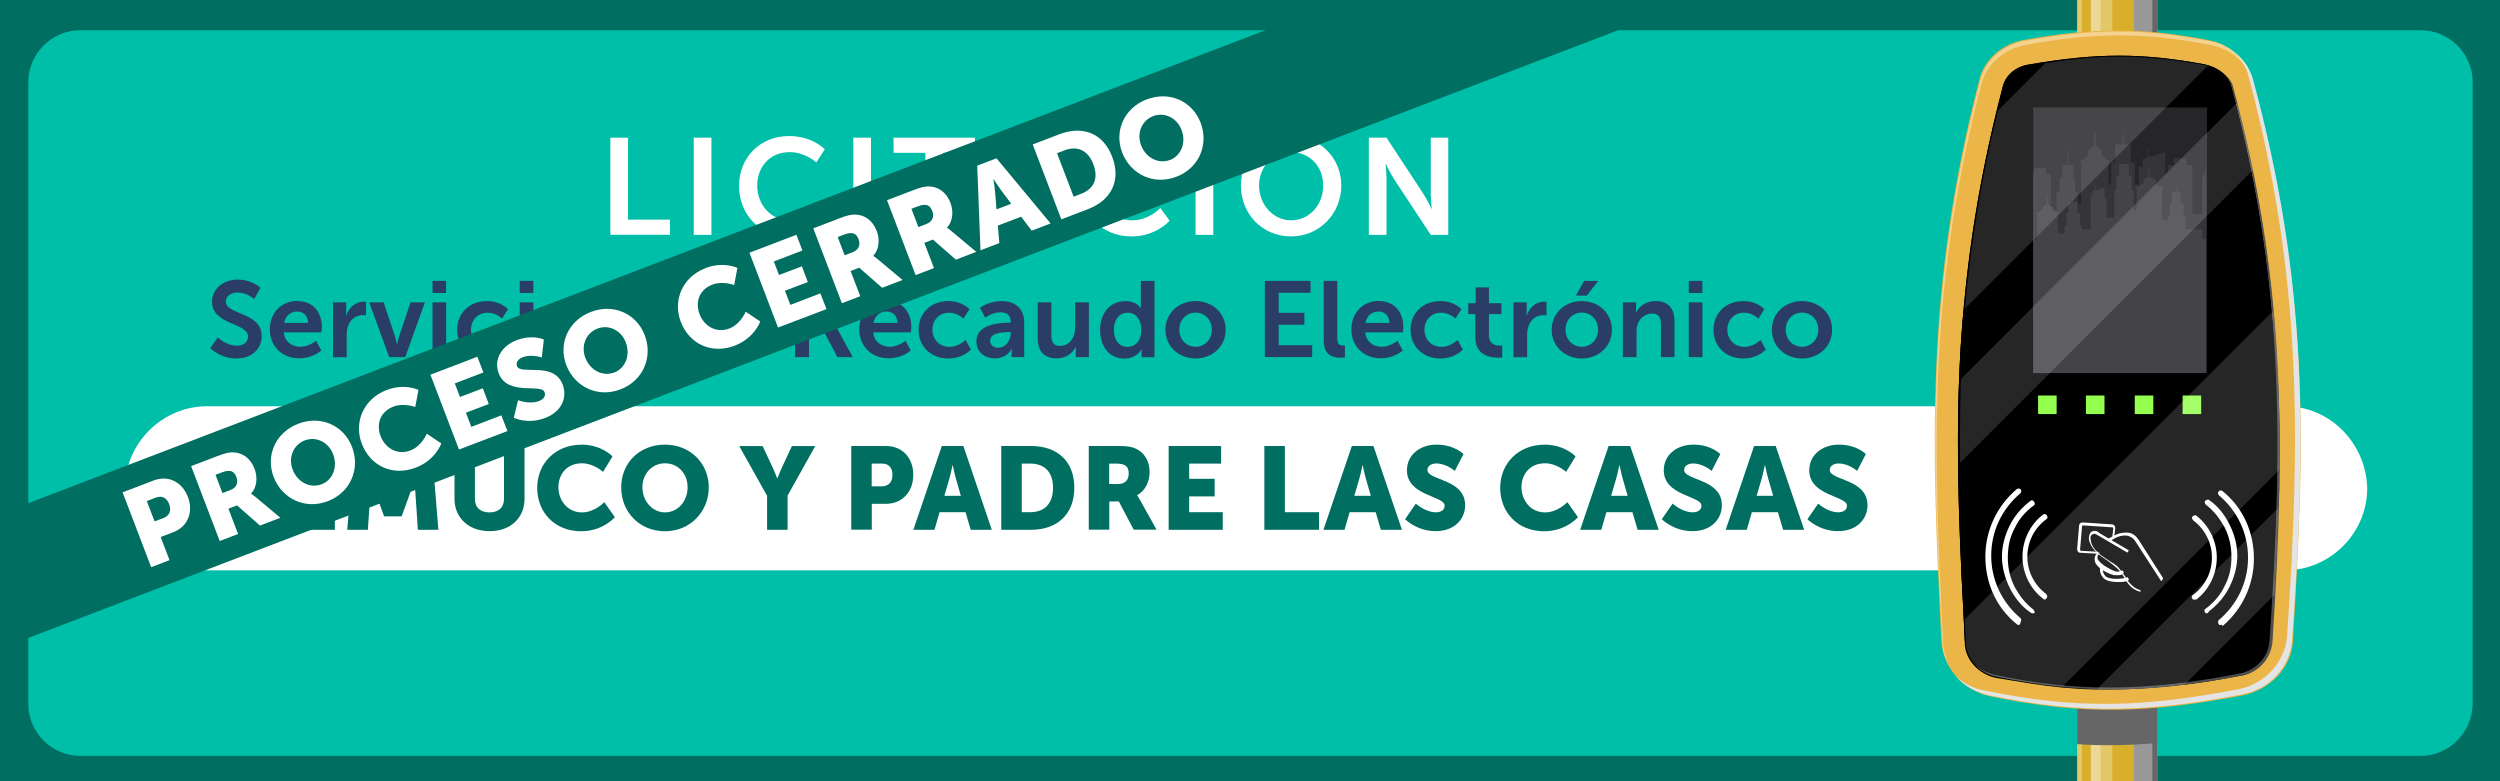 <?xml version="1.0" encoding="UTF-8"?><svg id="a" xmlns="http://www.w3.org/2000/svg" xmlns:xlink="http://www.w3.org/1999/xlink" viewBox="0 0 256 80"><defs><style>.cls-1{fill:none;}.cls-2{fill:#00bfa8;}.cls-3{fill:#ecb548;}.cls-4{fill:#262629;}.cls-5{fill:#e4e4e4;}.cls-6{fill:#95ff4f;}.cls-7{isolation:isolate;}.cls-8{fill:#d8af2a;}.cls-9{fill:#4e4e4e;}.cls-10{fill:#2a3d66;}.cls-11{fill:#fff;}.cls-12{fill:#666;}.cls-13{opacity:.4;}.cls-14{opacity:.3;}.cls-15{opacity:.15;}.cls-16{fill:#434348;}.cls-17{fill:#353539;}.cls-18{fill:#006e60;}.cls-19{clip-path:url(#clippath);}.cls-20{fill:#999;}</style><clipPath id="clippath"><rect class="cls-1" width="256" height="80"/></clipPath></defs><rect class="cls-18" width="256" height="80"/><path class="cls-2" d="M247.9,77.4H8.2c-2.9,0-5.3-2.4-5.3-5.3V8.4c0-2.9,2.4-5.3,5.3-5.3h239.7c2.9,0,5.3,2.4,5.3,5.3v63.8c-.1,2.8-2.4,5.2-5.3,5.2Z"/><path class="cls-11" d="M234,41.6H21.2c-4.6,0-8.4,3.8-8.4,8.4h0c0,4.6,3.8,8.4,8.4,8.4h212.8c4.6,0,8.4-3.8,8.4-8.4h0c-.1-4.6-3.8-8.4-8.4-8.4Z"/><g class="cls-7"><path class="cls-10" d="M22.32,34.57s.85.83,1.95.83c.59,0,1.13-.31,1.13-.95,0-1.4-3.69-1.16-3.69-3.55,0-1.3,1.12-2.27,2.62-2.27s2.33.84,2.33.84l-.62,1.16s-.75-.68-1.73-.68c-.66,0-1.18.38-1.18.93,0,1.39,3.67,1.05,3.67,3.54,0,1.24-.95,2.29-2.57,2.29-1.74,0-2.7-1.07-2.7-1.07l.77-1.07h.02Z"/><path class="cls-10" d="M30.47,30.83c1.62,0,2.49,1.18,2.49,2.66,0,.17-.03.54-.03.54h-3.87c.09.98.85,1.48,1.68,1.48.9,0,1.62-.62,1.62-.62l.54,1s-.86.8-2.26.8c-1.86,0-3.01-1.34-3.01-2.94,0-1.73,1.18-2.94,2.85-2.94v.02ZM31.55,33.07c-.02-.76-.5-1.17-1.11-1.17-.71,0-1.21.44-1.34,1.17h2.45Z"/><path class="cls-10" d="M34.11,30.96h1.34v.97c0,.21-.02.4-.02.4h.02c.25-.8.92-1.44,1.78-1.44.13,0,.25.02.25.02v1.38s-.14-.02-.33-.02c-.59,0-1.26.34-1.53,1.18-.09.28-.12.58-.12.91v2.22h-1.4v-5.61h.01Z"/><path class="cls-10" d="M37.81,30.96h1.47l1.17,3.48c.11.33.19.85.2.85h.02s.09-.52.2-.85l1.17-3.48h1.47l-2.01,5.61h-1.65l-2.04-5.61Z"/><path class="cls-10" d="M44.29,28.76h1.39v1.24h-1.39v-1.24ZM44.29,30.96h1.4v5.61h-1.4v-5.61Z"/><path class="cls-10" d="M49.86,30.83c1.46,0,2.16.84,2.16.84l-.62.96s-.58-.61-1.46-.61c-1.03,0-1.71.78-1.71,1.74s.68,1.76,1.75,1.76c.95,0,1.65-.71,1.65-.71l.54.99s-.8.91-2.31.91c-1.86,0-3.05-1.31-3.05-2.94s1.19-2.94,3.05-2.94Z"/><path class="cls-10" d="M53.22,28.76h1.39v1.24h-1.39v-1.24ZM53.22,30.96h1.4v5.61h-1.4v-5.61Z"/><path class="cls-10" d="M58.82,30.83c1.72,0,3.09,1.22,3.09,2.94s-1.38,2.94-3.08,2.94-3.09-1.21-3.09-2.94,1.38-2.94,3.08-2.94ZM58.83,35.51c.9,0,1.66-.7,1.66-1.75s-.76-1.75-1.66-1.75-1.67.71-1.67,1.75.76,1.75,1.67,1.75Z"/><path class="cls-10" d="M67.86,30.83c1.23,0,1.62.72,1.62.72h.02s-.01-.14-.01-.32v-2.46h1.4v7.81h-1.32v-.46c0-.21.02-.36.02-.36h-.02s-.47.96-1.76.96c-1.52,0-2.49-1.2-2.49-2.94s1.06-2.94,2.54-2.94h0ZM68.12,35.52c.73,0,1.41-.53,1.41-1.77,0-.87-.46-1.73-1.4-1.73-.77,0-1.41.63-1.41,1.74s.57,1.76,1.4,1.76Z"/><path class="cls-10" d="M74.88,30.83c1.62,0,2.49,1.18,2.49,2.66,0,.17-.03.54-.03.54h-3.87c.09.98.85,1.48,1.68,1.48.9,0,1.62-.62,1.62-.62l.54,1s-.86.8-2.26.8c-1.86,0-3.01-1.34-3.01-2.94,0-1.73,1.18-2.94,2.85-2.94v.02ZM75.95,33.07c-.02-.76-.5-1.17-1.11-1.17-.71,0-1.21.44-1.34,1.17h2.45Z"/><path class="cls-10" d="M81.41,28.76h2.52c.85,0,1.23.07,1.57.22.78.35,1.28,1.1,1.28,2.13,0,.94-.5,1.8-1.32,2.13v.02s.11.11.26.39l1.61,2.92h-1.58l-1.55-2.92h-1.36v2.92h-1.42v-7.81h0ZM84.11,32.42c.76,0,1.23-.45,1.23-1.23s-.32-1.21-1.43-1.21h-1.08v2.44h1.28Z"/><path class="cls-10" d="M90.83,30.83c1.62,0,2.49,1.18,2.49,2.66,0,.17-.03.54-.03.54h-3.87c.09.98.85,1.48,1.68,1.48.9,0,1.62-.62,1.62-.62l.54,1s-.86.8-2.26.8c-1.86,0-3.01-1.34-3.01-2.94,0-1.73,1.18-2.94,2.85-2.94v.02ZM91.9,33.07c-.02-.76-.5-1.17-1.11-1.17-.71,0-1.21.44-1.34,1.17h2.45Z"/><path class="cls-10" d="M97.11,30.83c1.46,0,2.16.84,2.16.84l-.62.96s-.58-.61-1.46-.61c-1.03,0-1.71.78-1.71,1.74s.68,1.76,1.75,1.76c.95,0,1.65-.71,1.65-.71l.54.99s-.8.91-2.31.91c-1.86,0-3.05-1.31-3.05-2.94s1.19-2.94,3.05-2.94Z"/><path class="cls-10" d="M103.31,33.05h.19v-.08c0-.74-.46-.99-1.08-.99-.8,0-1.54.54-1.54.54l-.53-1s.87-.69,2.2-.69c1.47,0,2.33.81,2.33,2.23v3.51h-1.29v-.46c0-.22.02-.4.02-.4h-.02s-.43.99-1.71.99c-1,0-1.9-.63-1.9-1.75,0-1.78,2.41-1.9,3.32-1.9h.01ZM102.24,35.61c.74,0,1.26-.79,1.26-1.47v-.13h-.24c-.72,0-1.87.1-1.87.88,0,.37.28.73.85.73h0Z"/><path class="cls-10" d="M106.26,30.96h1.4v3.32c0,.68.18,1.14.87,1.14,1.01,0,1.57-.89,1.57-1.89v-2.57h1.4v5.61h-1.34v-.64c0-.22.02-.4.02-.4h-.02c-.28.58-.99,1.17-1.95,1.17-1.2,0-1.95-.6-1.95-2.13v-3.61h0Z"/><path class="cls-10" d="M115.19,30.83c1.23,0,1.62.72,1.62.72h.02s-.01-.14-.01-.32v-2.46h1.4v7.81h-1.32v-.46c0-.21.02-.36.02-.36h-.02s-.47.96-1.76.96c-1.52,0-2.49-1.2-2.49-2.94s1.06-2.94,2.54-2.94h0ZM115.46,35.52c.73,0,1.41-.53,1.41-1.77,0-.87-.46-1.73-1.4-1.73-.77,0-1.41.63-1.41,1.74s.57,1.76,1.4,1.76Z"/><path class="cls-10" d="M122.42,30.83c1.72,0,3.09,1.22,3.09,2.94s-1.38,2.94-3.08,2.94-3.09-1.21-3.09-2.94,1.38-2.94,3.08-2.94ZM122.43,35.51c.9,0,1.66-.7,1.66-1.75s-.76-1.75-1.66-1.75-1.67.71-1.67,1.75.76,1.75,1.67,1.75Z"/><path class="cls-10" d="M129.52,28.76h4.68v1.22h-3.26v2.05h2.63v1.22h-2.63v2.1h3.43v1.22h-4.85v-7.81h0Z"/><path class="cls-10" d="M135.55,28.76h1.39v5.85c0,.62.21.77.57.77.11,0,.21,0,.21,0v1.22s-.21.03-.44.03c-.77,0-1.73-.2-1.73-1.8v-6.06h0Z"/><path class="cls-10" d="M141.21,30.83c1.62,0,2.49,1.18,2.49,2.66,0,.17-.03.54-.03.54h-3.87c.09.98.85,1.48,1.68,1.48.9,0,1.62-.62,1.62-.62l.54,1s-.86.8-2.25.8c-1.86,0-3.01-1.34-3.01-2.94,0-1.73,1.18-2.94,2.85-2.94l-.02.02ZM142.28,33.07c-.02-.76-.5-1.17-1.11-1.17-.71,0-1.21.44-1.34,1.17h2.45Z"/><path class="cls-10" d="M147.49,30.83c1.46,0,2.16.84,2.16.84l-.62.96s-.58-.61-1.46-.61c-1.03,0-1.71.78-1.71,1.74s.68,1.76,1.75,1.76c.95,0,1.65-.71,1.65-.71l.54.99s-.8.91-2.31.91c-1.86,0-3.05-1.31-3.05-2.94s1.19-2.94,3.05-2.94h0Z"/><path class="cls-10" d="M151.08,32.16h-.73v-1.11h.76v-1.62h1.36v1.62h1.28v1.11h-1.28v2.18c0,.92.73,1.06,1.11,1.06.15,0,.25-.02.25-.02v1.22s-.17.03-.43.03c-.78,0-2.33-.23-2.33-2.11v-2.35h0Z"/><path class="cls-10" d="M154.99,30.96h1.34v.97c0,.21-.02.4-.02.4h.02c.25-.8.92-1.44,1.78-1.44.13,0,.25.02.25.02v1.38s-.14-.02-.33-.02c-.59,0-1.26.34-1.53,1.18-.09.28-.12.58-.12.91v2.22h-1.4v-5.61h0Z"/><path class="cls-10" d="M161.97,30.83c1.72,0,3.09,1.22,3.09,2.94s-1.38,2.94-3.08,2.94-3.09-1.21-3.09-2.94,1.38-2.94,3.08-2.94ZM161.98,35.51c.9,0,1.66-.7,1.66-1.75s-.76-1.75-1.66-1.75-1.67.71-1.67,1.75.76,1.75,1.67,1.75ZM162.21,28.77h1.44l-1.16,1.5h-1.12l.84-1.5Z"/><path class="cls-10" d="M166.19,30.96h1.34v.65c0,.21-.02.39-.02.39h.02c.24-.47.86-1.17,1.99-1.17,1.24,0,1.95.65,1.95,2.13v3.61h-1.39v-3.32c0-.68-.18-1.14-.89-1.14s-1.3.47-1.51,1.14c-.08.23-.1.48-.1.75v2.57h-1.4v-5.61h0Z"/><path class="cls-10" d="M172.93,28.76h1.39v1.24h-1.39v-1.24ZM172.93,30.96h1.4v5.61h-1.4v-5.61Z"/><path class="cls-10" d="M178.51,30.83c1.46,0,2.16.84,2.16.84l-.62.96s-.58-.61-1.46-.61c-1.03,0-1.71.78-1.71,1.74s.68,1.76,1.75,1.76c.95,0,1.65-.71,1.65-.71l.54.99s-.8.91-2.31.91c-1.86,0-3.05-1.31-3.05-2.94s1.19-2.94,3.05-2.94h0Z"/><path class="cls-10" d="M184.52,30.83c1.72,0,3.09,1.22,3.09,2.94s-1.38,2.94-3.08,2.94-3.09-1.21-3.09-2.94,1.38-2.94,3.08-2.94ZM184.53,35.51c.9,0,1.66-.7,1.66-1.75s-.76-1.75-1.66-1.75-1.67.71-1.67,1.75.76,1.75,1.67,1.75Z"/></g><g class="cls-7"><path class="cls-11" d="M62.5,14.1h1.81v8.39h4.3v1.55h-6.11v-9.95h0Z"/><path class="cls-11" d="M71.04,14.1h1.81v9.95h-1.81s0-9.95,0-9.95Z"/><path class="cls-11" d="M80.79,13.93c2.42,0,3.67,1.36,3.67,1.36l-.87,1.34s-1.13-1.05-2.72-1.05c-2.1,0-3.33,1.57-3.33,3.42s1.28,3.56,3.35,3.56c1.72,0,2.89-1.26,2.89-1.26l.95,1.3s-1.37,1.61-3.91,1.61c-3.04,0-5.14-2.25-5.14-5.18s2.19-5.1,5.11-5.1h0Z"/><path class="cls-11" d="M87.38,14.1h1.81v9.95h-1.81s0-9.95,0-9.95Z"/><path class="cls-11" d="M94.76,15.65h-3.26v-1.55h8.33v1.55h-3.26v8.39h-1.81v-8.39Z"/><path class="cls-11" d="M106.5,21.49h-3.49l-.84,2.55h-1.86l3.5-9.95h1.89l3.5,9.95h-1.86s-.84-2.55-.84-2.55ZM104.75,15.82s-.22.98-.42,1.54l-.88,2.66h2.61l-.88-2.66c-.18-.56-.39-1.54-.39-1.54h-.04Z"/><path class="cls-11" d="M115.84,13.93c2.42,0,3.67,1.36,3.67,1.36l-.87,1.34s-1.13-1.05-2.72-1.05c-2.1,0-3.33,1.57-3.33,3.42s1.27,3.56,3.35,3.56c1.72,0,2.88-1.26,2.88-1.26l.95,1.3s-1.37,1.61-3.91,1.61c-3.04,0-5.14-2.25-5.14-5.18s2.18-5.1,5.11-5.1h.01Z"/><path class="cls-11" d="M122.43,14.1h1.81v9.95h-1.81s0-9.95,0-9.95Z"/><path class="cls-11" d="M132.21,13.93c2.93,0,5.14,2.23,5.14,5.07s-2.21,5.21-5.14,5.21-5.14-2.28-5.14-5.21,2.21-5.07,5.14-5.07ZM132.21,22.56c1.82,0,3.28-1.51,3.28-3.56s-1.46-3.42-3.28-3.42-3.28,1.46-3.28,3.42,1.46,3.56,3.28,3.56ZM132.5,11.53h1.83l-1.47,1.91h-1.43l1.06-1.91h0Z"/><path class="cls-11" d="M140.17,14.1h1.81l3.77,5.74c.38.57.83,1.54.83,1.54h.03s-.1-.95-.1-1.54v-5.74h1.79v9.95h-1.79l-3.77-5.73c-.38-.57-.83-1.54-.83-1.54h-.03s.1.95.1,1.54v5.73h-1.81s0-9.95,0-9.95Z"/></g><g class="cls-7"><path class="cls-18" d="M22.99,47.47h-2.6v-1.8h7.3v1.8h-2.6v6.78h-2.1s0-6.78,0-6.78Z"/><path class="cls-18" d="M28.75,45.67h5.37v1.8h-3.27v1.56h2.62v1.8h-2.62v1.62h3.44v1.8h-5.54s0-8.58,0-8.58Z"/><path class="cls-18" d="M36.25,45.67h2.28l1.25,3.62c.19.55.43,1.42.43,1.42h.02s.24-.86.43-1.42l1.25-3.62h2.28l.7,8.58h-2.1l-.26-3.86c-.05-.65,0-1.44,0-1.44h-.02s-.29.9-.48,1.44l-.9,2.48h-1.8l-.9-2.48c-.19-.54-.48-1.44-.48-1.44h-.02s.05.79,0,1.44l-.26,3.86h-2.11l.71-8.58h-.02Z"/><path class="cls-18" d="M46.53,45.67h2.1v5.42c0,.9.59,1.38,1.49,1.38s1.49-.48,1.49-1.38v-5.42h2.1v5.42c0,1.93-1.42,3.3-3.57,3.3s-3.6-1.37-3.6-3.3v-5.42h-.01Z"/><path class="cls-18" d="M59.51,45.53c2.12,0,3.21,1.21,3.21,1.21l-.97,1.58s-.96-.88-2.15-.88c-1.64,0-2.42,1.21-2.42,2.45s.84,2.58,2.42,2.58c1.3,0,2.28-1.05,2.28-1.05l1.08,1.54s-1.21,1.44-3.45,1.44c-2.69,0-4.5-1.91-4.5-4.45s1.92-4.41,4.5-4.41h0Z"/><path class="cls-18" d="M68.09,45.53c2.59,0,4.49,1.92,4.49,4.38s-1.89,4.49-4.49,4.49-4.48-1.97-4.48-4.49,1.89-4.38,4.48-4.38ZM68.09,52.47c1.28,0,2.32-1.1,2.32-2.57s-1.03-2.46-2.32-2.46-2.31,1.05-2.31,2.46,1.03,2.57,2.31,2.57Z"/><path class="cls-18" d="M78.53,50.74l-2.83-5.06h2.39l.97,2.06c.28.59.52,1.24.52,1.24h.03s.24-.65.52-1.24l.96-2.06h2.39l-2.83,5.06v3.51h-2.1v-3.51h-.02Z"/><path class="cls-18" d="M87.17,45.67h3.56c1.67,0,2.79,1.22,2.79,2.95s-1.13,2.97-2.79,2.97h-1.46v2.65h-2.1v-8.58h0ZM90.3,49.8c.73,0,1.09-.49,1.09-1.18s-.36-1.15-1.06-1.15h-1.07v2.33h1.04Z"/><path class="cls-18" d="M98.88,52.45h-2.67l-.52,1.8h-2.16l2.91-8.58h2.21l2.91,8.58h-2.16l-.53-1.8h0ZM97.54,47.63s-.19.94-.35,1.47l-.49,1.67h1.69l-.48-1.67c-.16-.54-.35-1.47-.35-1.47h-.02Z"/><path class="cls-18" d="M102.53,45.67h3.05c2.7,0,4.43,1.57,4.43,4.27s-1.73,4.31-4.43,4.31h-3.05v-8.58ZM105.49,52.45c1.45,0,2.34-.86,2.34-2.51s-.92-2.47-2.34-2.47h-.86v4.98h.86Z"/><path class="cls-18" d="M111.48,45.67h2.99c.88,0,1.29.06,1.67.2.97.37,1.58,1.25,1.58,2.49,0,.91-.43,1.91-1.28,2.34v.02s.12.16.32.52l1.67,3h-2.34l-1.52-2.89h-.98v2.89h-2.1v-8.58h-.01ZM114.49,49.56c.67,0,1.09-.37,1.09-1.06,0-.65-.24-1.03-1.29-1.03h-.71v2.09h.91Z"/><path class="cls-18" d="M119.67,45.67h5.37v1.8h-3.27v1.56h2.61v1.8h-2.61v1.62h3.44v1.8h-5.54s0-8.58,0-8.58Z"/><path class="cls-18" d="M129.47,45.67h2.1v6.78h3.5v1.8h-5.6v-8.58Z"/><path class="cls-18" d="M140.87,52.45h-2.67l-.52,1.8h-2.16l2.91-8.58h2.21l2.92,8.58h-2.16l-.53-1.8ZM139.52,47.63s-.19.94-.35,1.47l-.49,1.67h1.69l-.48-1.67c-.16-.54-.35-1.47-.35-1.47h-.02,0Z"/><path class="cls-18" d="M144.98,51.57s.97.89,2.05.89c.43,0,.9-.17.9-.68,0-1.02-3.86-.98-3.86-3.62,0-1.58,1.33-2.63,3.03-2.63,1.85,0,2.76.97,2.76.97l-.89,1.72s-.86-.76-1.89-.76c-.43,0-.91.19-.91.67,0,1.08,3.86.89,3.86,3.6,0,1.43-1.09,2.66-3.02,2.66s-3.13-1.22-3.13-1.22l1.1-1.6h0Z"/><path class="cls-18" d="M158.13,45.53c2.12,0,3.21,1.21,3.21,1.21l-.97,1.58s-.96-.88-2.15-.88c-1.64,0-2.42,1.21-2.42,2.45s.84,2.58,2.42,2.58c1.3,0,2.28-1.05,2.28-1.05l1.08,1.54s-1.21,1.44-3.46,1.44c-2.69,0-4.5-1.91-4.5-4.45s1.92-4.41,4.5-4.41h0Z"/><path class="cls-18" d="M167.16,52.45h-2.67l-.52,1.8h-2.16l2.91-8.58h2.21l2.92,8.58h-2.16l-.53-1.8ZM165.82,47.63s-.19.94-.35,1.47l-.49,1.67h1.69l-.48-1.67c-.16-.54-.35-1.47-.35-1.47h-.02,0Z"/><path class="cls-18" d="M171.28,51.57s.97.89,2.05.89c.43,0,.9-.17.9-.68,0-1.02-3.86-.98-3.86-3.62,0-1.58,1.33-2.63,3.03-2.63,1.85,0,2.76.97,2.76.97l-.89,1.72s-.86-.76-1.9-.76c-.43,0-.91.19-.91.67,0,1.08,3.86.89,3.86,3.6,0,1.43-1.09,2.66-3.02,2.66s-3.13-1.22-3.13-1.22l1.1-1.6h.01Z"/><path class="cls-18" d="M182.06,52.45h-2.67l-.52,1.8h-2.16l2.91-8.58h2.21l2.92,8.58h-2.16l-.53-1.8ZM180.72,47.63s-.19.94-.35,1.47l-.49,1.67h1.69l-.48-1.67c-.16-.54-.35-1.47-.35-1.47h-.02,0Z"/><path class="cls-18" d="M186.18,51.57s.97.89,2.05.89c.43,0,.9-.17.9-.68,0-1.02-3.86-.98-3.86-3.62,0-1.58,1.33-2.63,3.03-2.63,1.85,0,2.76.97,2.76.97l-.89,1.72s-.86-.76-1.89-.76c-.43,0-.91.19-.91.67,0,1.08,3.86.89,3.86,3.6,0,1.43-1.09,2.66-3.02,2.66s-3.13-1.22-3.13-1.22l1.1-1.6h0Z"/></g><g class="cls-19"><rect class="cls-8" x="212.7" y="-4.9" width="8.2" height="85.8"/><g class="cls-14"><rect class="cls-11" x="214.1" y="-4.9" width="2.2" height="85.8"/></g><g class="cls-14"><rect class="cls-11" x="214.1" y="-4.9" width="1" height="85.8"/></g><g class="cls-14"><rect class="cls-11" x="212.7" y="-4.9" width=".5" height="85.8"/></g><rect class="cls-20" x="218.5" y="-4.9" width="2.4" height="85.8"/><rect class="cls-12" x="220.4" y="-4.9" width=".5" height="85.8"/><path class="cls-12" d="M220.9,7v69.1c-2.7.2-5.4.3-8.2.1V7c2.9-.3,5.5-.3,8.2,0Z"/><path class="cls-3" d="M235.6,47.2c-.1,5.9-.4,11.9-.8,18.4v.1c-.2,2.7-2.3,4.9-5.1,5.5-9.5,1.8-16.3,2.1-25.9.1-2.8-.6-4.8-2.9-5-5.6-1-19.9-1.7-36.1,3.9-57.6.5-2,2.3-3.6,4.5-4,7.1-1.3,12.2-1.3,18.9,0,2.2.4,4,2,4.5,4,3.9,14.2,5.1,26.2,5,39.1h0Z"/><path class="cls-5" d="M230.7,8.1c-.3-1-.8-1.8-1.6-2.5.5.6.9,1.3,1.1,2,5.5,20.6,5.4,36.7,4,57.5-.2,2.7-2.3,5-5.1,5.5-9.5,1.8-16.3,2.1-25.9.1-1.2-.2-2.2-.8-3-1.5.9,1,2.1,1.7,3.5,2,9.6,2,16.5,1.7,25.9-.1,2.8-.5,4.9-2.8,5.1-5.5,1.5-20.8,1.6-36.9-4-57.5Z"/><g class="cls-13"><path class="cls-11" d="M199,66.2c-1-19.9-1.7-36.1,3.9-57.6.5-2,2.3-3.6,4.5-4,7.1-1.3,12.2-1.3,18.9,0,1.8.3,3.2,1.4,4,2.8-.5-1.6-2.1-2.9-4.1-3.2-6.7-1.3-11.8-1.3-18.9,0-2.2.4-4,2-4.5,4-5.6,21.5-5,37.6-3.9,57.6,0,.9.3,1.8.8,2.6-.4-.7-.6-1.5-.7-2.2Z"/></g><path d="M216.1,70.3c-3.7,0-7.5-.4-11.8-1.3-1.7-.4-3-1.8-3.1-3.4-1-18.8-1.8-35.1,3.9-56.8.3-1.1,1.3-2,2.7-2.2,3.5-.6,6.4-.9,9.2-.9s5.6.3,8.8.9c1.3.3,2.4,1.1,2.7,2.2,5.2,19.5,5.4,35,3.9,56.8-.1,1.7-1.4,3.1-3.2,3.4-5.2.9-9.3,1.3-13.1,1.3h0Z"/><path d="M216.1,70.3c-3.7,0-7.5-.4-11.8-1.3-1.7-.4-3-1.8-3.1-3.4-1-18.8-1.8-35.1,3.9-56.8.3-1.1,1.3-2,2.7-2.2,3.5-.6,6.4-.9,9.2-.9s5.6.3,8.8.9c1.3.3,2.4,1.1,2.7,2.2,5.2,19.5,5.4,35,3.9,56.8-.1,1.7-1.4,3.1-3.2,3.4-5.2.9-9.3,1.3-13.1,1.3h0Z"/><path d="M233.4,48.1c0,1.3,0,2.6-.1,3.9-.1,2.9-.2,5.8-.4,8.9-.1,1.6-.2,3.2-.3,4.9-.1,1.7-1.4,3.1-3.2,3.4-2.1.4-3.9.7-5.7.9-2.7.3-5.1.5-7.5.5h-1.5c-1.2,0-2.4-.1-3.6-.2-2.1-.2-4.4-.6-6.8-1-1.7-.4-3-1.8-3.1-3.4,0-.8-.1-1.7-.1-2.5-.3-5.4-.5-10.6-.6-15.9,0-2.8,0-5.7.1-8.6.1-2.4.2-4.8.5-7.3.6-6.4,1.6-13.1,3.4-20.3.2-.8.4-1.5.6-2.3.3-1.1,1.3-2,2.7-2.2.5-.1,1-.2,1.5-.3,2.8-.5,5.3-.7,7.7-.7,2.8,0,5.6.3,8.8.9h.1c1.3.3,2.3,1.1,2.6,2.2.1.5.3,1.1.4,1.6.6,2.3,1.1,4.6,1.6,6.9,1,4.9,1.7,9.6,2.1,14.3.7,5.3.9,10.7.8,16.3h0Z"/><path class="cls-9" d="M228.7,9c-.1-.5-.4-1-.8-1.3.3.3.5.7.6,1.1,5.2,19.5,5.4,35,3.9,56.8-.1,1.7-1.4,3.1-3.2,3.4-5.2,1-9.3,1.4-13.2,1.4s-7.5-.4-11.8-1.3c-.7-.2-1.4-.5-1.9-1,.5.6,1.3,1,2.2,1.2,4.3.9,8.1,1.3,11.8,1.3,3.9,0,7.9-.4,13.2-1.4,1.7-.3,3-1.7,3.2-3.4,1.4-21.9,1.2-37.4-4-56.8Z"/><path class="cls-11" d="M219.2,60.6h0c-.5-.1-1-.4-1.4-1-.1-.2-.2-.3-.3-.5-.2-.3-.4-.6-.6-.8-.3-.3-.7-.6-1.1-.9-.2-.1-.4-.3-.6-.4-.8-.6-1.2-1.2-1.3-1.8,0-.5.2-.8.4-.8.3-.1.5,0,.7.2l2.9,1.7c.1,0,.1.1,0,.2,0,.1-.1.1-.2,0l-2.9-1.7c-.2-.1-.3-.2-.5-.1-.2.1-.3.3-.2.6,0,.4.3,1,1.1,1.6.2.1.4.3.6.4.4.3.9.5,1.2.9.2.3.4.5.6.8.1.2.2.3.3.5.4.5.8.8,1.2.9.1,0,.1.1.1.2.2,0,.1,0,0,0Z"/><path class="cls-11" d="M216.9,58.9h-.4c-.8-.2-1.6-.7-1.9-1.2-.2-.4-.1-.8.1-1,.1-.1.2-.1.3-.1l-.1.2h0s-.1,0-.1.1-.1.3.1.5c.3.4,1.1.9,1.7,1.1.3.1.5,0,.7-.1l.2.2c-.2.3-.4.3-.6.3Z"/><path class="cls-11" d="M216.8,59.6c-.5,0-1.1-.1-1.4-.4-.2-.2-.5-.7-.3-1.2l.3.1c-.2.4.1.8.2.9.4.4,1.8.3,2.3.1l.1.3c-.3.2-.7.2-1.2.2h0Z"/><path class="cls-11" d="M221.3,59.5s-.1,0,0,0l-2.4-3.7c-.2-.3-.4-.7-.7-.8-.3-.2-.7-.2-1.1-.1s-.7.3-1,.5c-.07,0-.13-.03-.2-.1-.07-.07-.03-.13.1-.2.4-.2.7-.4,1.1-.5.5-.1,1-.1,1.3.1.4.2.6.6.8.9l2.3,3.6c-.1.2-.1.3-.2.3h0Z"/><path class="cls-11" d="M214.7,56.7h0l-1.7-.1c-.2,0-.3-.2-.3-.4l.2-2.4c0-.1.1-.2.1-.2.1-.1.2-.1.3-.1l3,.2c.1,0,.2.1.2.1.1.1.1.2.1.3l-.1.9c0,.1-.1.1-.1.1-.1,0-.1-.1-.1-.1l.1-.9s0-.1-.1-.1l-3-.2s-.1,0-.1.1l-.2,2.4s0,.1.1.1l1.7.1c.1,0,.1.1.1.1-.1,0-.2.1-.2.1Z"/><path class="cls-11" d="M224.7,61.4c-.1,0-.2,0-.2-.1-.1-.1-.1-.3.1-.4,1.2-.9,1.9-2.3,1.9-3.8s-.7-2.9-1.9-3.8c-.1-.1-.2-.3-.1-.4s.3-.2.4-.1c1.3,1,2.1,2.6,2.1,4.3s-.8,3.3-2.1,4.3h-.2Z"/><path class="cls-11" d="M226,62.8c-.1,0-.2,0-.2-.1-.1-.1-.1-.3.1-.4.8-.6,1.5-1.4,1.9-2.3.5-.9.7-1.9.7-3,0-1-.2-2-.7-3-.5-.9-1.1-1.7-1.9-2.3-.1-.1-.2-.3-.1-.4s.3-.2.4-.1c.9.6,1.6,1.5,2.1,2.5s.8,2.1.8,3.2-.3,2.2-.8,3.2-1.2,1.8-2.1,2.5c-.1.2-.2.2-.2.2Z"/><path class="cls-11" d="M227.4,64c-.1,0-.2,0-.2-.1-.1-.1-.1-.3,0-.4,1.9-1.6,3-3.9,3-6.4s-1.1-4.8-3-6.4c-.1-.1-.1-.3,0-.4s.3-.1.4,0c2.1,1.7,3.2,4.2,3.2,6.9s-1.2,5.2-3.2,6.9c-.1-.2-.2-.1-.2-.1Z"/><path class="cls-11" d="M209.4,61.4c-.07,0-.13-.03-.2-.1-1.3-1-2.1-2.6-2.1-4.3s.8-3.3,2.1-4.3c.1-.1.3-.1.4.1.1.1.1.3-.1.4-1.2.9-1.9,2.3-1.9,3.8s.7,2.9,1.9,3.8c.1.1.2.3.1.4-.07.13-.13.2-.2.2Z"/><path class="cls-11" d="M208.1,62.8c-.07,0-.13-.03-.2-.1-.9-.6-1.6-1.5-2.1-2.5s-.8-2.1-.8-3.2.3-2.2.8-3.2,1.2-1.8,2.1-2.5c.1-.1.3-.1.4.1.1.1.1.3-.1.4-.8.6-1.5,1.4-1.9,2.3-.5.9-.7,1.9-.7,3,0,1,.2,2,.7,3,.5.9,1.1,1.7,1.9,2.3.1.1.2.3.1.4h-.2Z"/><path class="cls-11" d="M206.7,64c-.07,0-.13-.03-.2-.1-2.1-1.7-3.2-4.2-3.2-6.9s1.2-5.2,3.2-6.9c.1-.1.3-.1.4,0s.1.3,0,.4c-1.9,1.6-3,3.9-3,6.4s1.1,4.8,3,6.4c.1.1.1.3,0,.4,0,.2-.1.3-.2.3Z"/><rect class="cls-4" x="208.2" y="11" width="17.8" height="27.2"/><polygon class="cls-17" points="225.9 17.2 225.9 32.3 208.2 32.3 208.2 17.8 208.3 17.8 208.3 17.2 209.5 17.2 209.5 17.8 210 17.8 210 21.8 210.6 21.8 210.6 19.7 210.9 19.7 210.9 18.2 211.2 18.2 211.2 16.9 211.7 16.9 211.7 15.4 211.8 15.4 211.8 16.9 212.3 16.9 212.3 18.2 212.5 18.2 212.5 19.7 212.8 19.7 212.8 20.9 213.1 20.9 213.1 16.6 213 16.6 213 16.4 213.3 16.4 213.7 16 213.8 16 213.8 15.5 213.7 15.5 213.7 15.4 213.9 15.4 214.4 14.9 214.4 14.9 214.4 13.6 214.6 13.6 214.6 14.9 214.6 14.9 215.1 15.4 215.3 15.4 215.3 15.5 215.2 15.5 215.2 16 215.3 16 215.7 16.4 216 16.4 216 16.6 215.9 16.6 215.9 18.9 216.2 18.9 216.2 16.6 216.6 16.6 216.6 14.8 217.3 14.8 217.4 13.3 217.5 14.8 218.2 14.8 218.2 16.6 218.6 16.6 218.6 18.9 219 18.9 219 17 219.4 17.1 219.4 16.3 219.9 16.1 219.9 15.2 220 15.2 220 16.1 221.7 15.6 221.7 17.7 222 17.7 222 16.9 222.6 16.9 222.6 16.2 223.9 16.2 223.9 16.9 224.5 16.9 224.5 21.9 225.5 21.9 225.5 18.1 225.6 18.1 225.9 17.2"/><polygon class="cls-16" points="208.2 24.5 208.2 38.2 225.9 38.2 225.9 24.5 225.5 24.5 225.5 23.5 223.8 23.5 223.8 22.1 223.6 22.1 223.6 20.8 223.3 20.8 223.3 19.7 222.9 19.7 222.9 19.2 222.8 19.2 222.8 19.7 222.4 19.7 222.4 20.8 222.2 20.8 222.2 22.1 222 22.1 222 22.5 221.4 22.5 221.4 19.2 221.5 19.2 221.5 19.1 221.2 19.1 220.8 18.8 220.7 18.8 220.7 18.5 220.8 18.5 220.8 18.4 220.7 18.4 220.2 18.1 220.1 18.1 220.1 17.2 220 17.2 220 18.1 220 18.1 219.5 18.4 219.3 18.4 219.3 18.5 219.5 18.5 219.5 18.8 219.4 18.8 219 19.1 218.7 19.1 218.7 19.2 218.8 19.2 218.8 21.5 218.5 21.5 218.5 19.5 218.3 19.5 218.3 18 218 18 218 16.8 217 16.8 217 18 216.7 18 216.7 19.5 216.5 19.5 216.5 22.3 215.7 22.3 215.7 20.4 215.5 20.3 215.5 19.2 214.6 19.5 214.6 19 214.5 19 214.5 19.5 214.3 19.6 214.3 20 214.1 19.9 214.1 23.5 213.2 23.5 213.2 23.1 213 23.1 213 21.8 212.7 21.8 212.7 20.7 212.3 20.7 212.3 20.2 212.2 20.2 212.2 20.7 211.8 20.7 211.8 21.8 211.6 21.8 211.6 23.1 211.4 23.1 211.4 23.9 210.7 23.9 210.7 21.8 210.8 21.8 210.8 21.7 210.6 21.7 210.3 21.5 210.2 21.5 210.2 21.2 210.3 21.2 210.3 21.2 210.1 21.2 209.7 20.9 209.7 20.9 209.7 20.2 209.6 20.2 209.6 20.9 209.6 20.9 209.2 21.2 209.1 21.2 209.1 21.2 209.2 21.2 209.2 21.5 209.1 21.5 208.8 21.7 208.5 21.7 208.5 21.8 208.6 21.8 208.6 24.5 208.2 24.5"/><rect class="cls-6" x="208.7" y="40.5" width="1.9" height="1.9"/><rect class="cls-6" x="213.6" y="40.5" width="1.9" height="1.9"/><rect class="cls-6" x="218.6" y="40.5" width="1.9" height="1.9"/><rect class="cls-6" x="223.5" y="40.5" width="1.9" height="1.9"/><g class="cls-15"><path class="cls-11" d="M226.1,6.7l-24.9,24.9c.6-6.4,1.6-13.1,3.4-20.3l4.8-4.8c2.8-.5,5.3-.7,7.7-.7,2.8,0,5.6.3,8.8.9,0,0,.2,0,.2,0Z"/><path class="cls-11" d="M233.4,48.1l-22.2,22.2c-2.1-.2-4.4-.6-6.8-1-1.7-.4-3-1.8-3.1-3.4,0-.8-.1-1.7-.1-2.5l31.6-31.6c.5,5.3.7,10.7.6,16.3Z"/><path class="cls-11" d="M230.7,17.4l-30,30c0-2.8,0-5.7.1-8.6l28.3-28.3c.6,2.4,1.1,4.7,1.6,6.9h0Z"/><path class="cls-11" d="M233.3,52c-.1,2.9-.2,5.8-.4,8.9l-9.2,9.2c-2.7.3-5.1.5-7.5.5h-1.5l18.6-18.6h0Z"/></g></g><polygon class="cls-18" points="137.67 0 0 52.63 0 66.43 173.79 0 137.67 0"/><path class="cls-11" d="M12.54,50.42l3.19-1.22c1.49-.57,2.92.14,3.51,1.68s0,3.05-1.48,3.61l-1.31.5.91,2.37-1.88.72-2.93-7.67h-.01ZM16.75,53.04c.65-.25.81-.81.57-1.42-.23-.61-.71-.91-1.34-.67l-.95.36.8,2.08s.92-.35.92-.35Z"/><path class="cls-11" d="M19.57,47.73l2.67-1.02c.78-.3,1.18-.39,1.56-.39,1,0,1.84.57,2.27,1.69.31.81.27,1.85-.35,2.53v.02s.17.1.47.35l2.52,2.11-2.09.8-2.35-2.07-.88.34.99,2.59-1.88.72s-2.93-7.67-2.93-7.67ZM23.59,50.18c.6-.23.85-.71.62-1.32-.22-.58-.57-.84-1.51-.48l-.63.24.71,1.87.81-.31Z"/><path class="cls-11" d="M30.54,43.39c2.32-.89,4.67.18,5.51,2.38.86,2.25-.16,4.66-2.48,5.55s-4.68-.23-5.55-2.48c-.84-2.2.2-4.56,2.52-5.45ZM32.92,49.6c1.15-.44,1.69-1.78,1.19-3.09-.48-1.26-1.76-1.85-2.91-1.41-1.15.44-1.71,1.74-1.23,2.99.5,1.31,1.8,1.94,2.95,1.5h0Z"/><path class="cls-11" d="M39.56,39.95c1.9-.73,3.29-.02,3.29-.02l-.33,1.75s-1.16-.45-2.22-.05c-1.47.56-1.75,1.91-1.33,3.02.43,1.14,1.63,2.02,3.05,1.48,1.16-.44,1.68-1.72,1.68-1.72l1.49,1s-.59,1.7-2.6,2.47c-2.4.92-4.67-.17-5.54-2.44-.85-2.23.21-4.6,2.51-5.49Z"/><path class="cls-11" d="M44.07,38.37l4.81-1.84.62,1.61-2.93,1.12.53,1.39,2.34-.89.61,1.61-2.34.89.55,1.45,3.08-1.18.62,1.61-4.96,1.89-2.93-7.67h0Z"/><path class="cls-11" d="M53.05,40.98s1.17.46,2.14.09c.39-.15.75-.46.57-.92-.35-.91-3.79.44-4.69-1.92-.54-1.42.29-2.8,1.82-3.39,1.65-.63,2.8-.07,2.8-.07l-.21,1.84s-1.03-.38-1.95-.03c-.39.15-.75.48-.59.91.37.97,3.76-.53,4.68,1.9.49,1.28-.07,2.75-1.79,3.41-1.8.69-3.22-.02-3.22-.02,0,0,.44-1.8.44-1.8Z"/><path class="cls-11" d="M60.51,31.94c2.32-.89,4.67.18,5.51,2.38.86,2.25-.16,4.66-2.48,5.55-2.32.89-4.68-.23-5.55-2.48-.84-2.2.2-4.56,2.52-5.45ZM62.89,38.15c1.15-.44,1.69-1.78,1.19-3.09-.48-1.26-1.76-1.85-2.91-1.41s-1.71,1.74-1.23,2.99c.5,1.31,1.8,1.94,2.95,1.5h0Z"/><path class="cls-11" d="M72.22,27.46c1.9-.73,3.29-.02,3.29-.02l-.33,1.75s-1.16-.45-2.22-.05c-1.47.56-1.75,1.91-1.33,3.02.43,1.14,1.63,2.02,3.05,1.48,1.16-.44,1.68-1.72,1.68-1.72l1.49,1s-.59,1.7-2.6,2.47c-2.4.92-4.67-.17-5.54-2.44-.85-2.23.21-4.6,2.51-5.48h0Z"/><path class="cls-11" d="M76.74,25.88l4.81-1.84.62,1.61-2.93,1.12.53,1.39,2.34-.89.61,1.61-2.34.89.55,1.45,3.08-1.18.62,1.61-4.96,1.89-2.93-7.67h0Z"/><path class="cls-11" d="M83.28,23.38l2.67-1.02c.78-.3,1.18-.39,1.56-.39,1,0,1.84.57,2.27,1.69.31.81.27,1.85-.35,2.53v.02s.17.1.47.35l2.52,2.11-2.09.8-2.35-2.06-.88.34.99,2.58-1.88.72s-2.93-7.67-2.93-7.67ZM87.3,25.83c.6-.23.85-.71.62-1.32-.22-.58-.57-.84-1.51-.48l-.63.24.71,1.87s.81-.31.81-.31Z"/><path class="cls-11" d="M90.83,20.5l2.67-1.02c.78-.3,1.18-.39,1.56-.39,1,0,1.84.57,2.27,1.69.31.81.27,1.85-.35,2.53v.02s.17.1.47.35l2.52,2.11-2.09.8-2.35-2.06-.88.34.99,2.58-1.88.72s-2.93-7.67-2.93-7.67ZM94.85,22.94c.6-.23.85-.71.62-1.32-.22-.58-.57-.84-1.51-.48l-.63.24.71,1.87s.81-.31.81-.31Z"/><path class="cls-11" d="M104.57,22.19l-2.39.91.15,1.79-1.93.74-.33-8.67,1.97-.75,5.54,6.67-1.93.74-1.09-1.43h0ZM101.72,18.34s.15.9.19,1.44l.13,1.66,1.51-.58-1-1.33c-.32-.43-.82-1.2-.82-1.2h-.02,0Z"/><path class="cls-11" d="M105.75,14.79l2.72-1.04c2.41-.92,4.5-.11,5.42,2.31.92,2.41-.07,4.44-2.49,5.36l-2.72,1.04s-2.93-7.67-2.93-7.67ZM110.72,19.84c1.3-.5,1.8-1.57,1.23-3.04-.56-1.46-1.67-1.89-2.94-1.41l-.77.3,1.7,4.45.77-.3h.01Z"/><path class="cls-11" d="M117.43,10.18c2.32-.89,4.67.18,5.51,2.38.86,2.25-.16,4.66-2.48,5.54-2.32.89-4.68-.23-5.55-2.48-.84-2.2.2-4.56,2.52-5.45h0ZM119.8,16.39c1.15-.44,1.69-1.78,1.19-3.09-.48-1.25-1.76-1.85-2.91-1.41-1.15.44-1.71,1.74-1.23,2.99.5,1.31,1.8,1.94,2.95,1.5h0Z"/></svg>